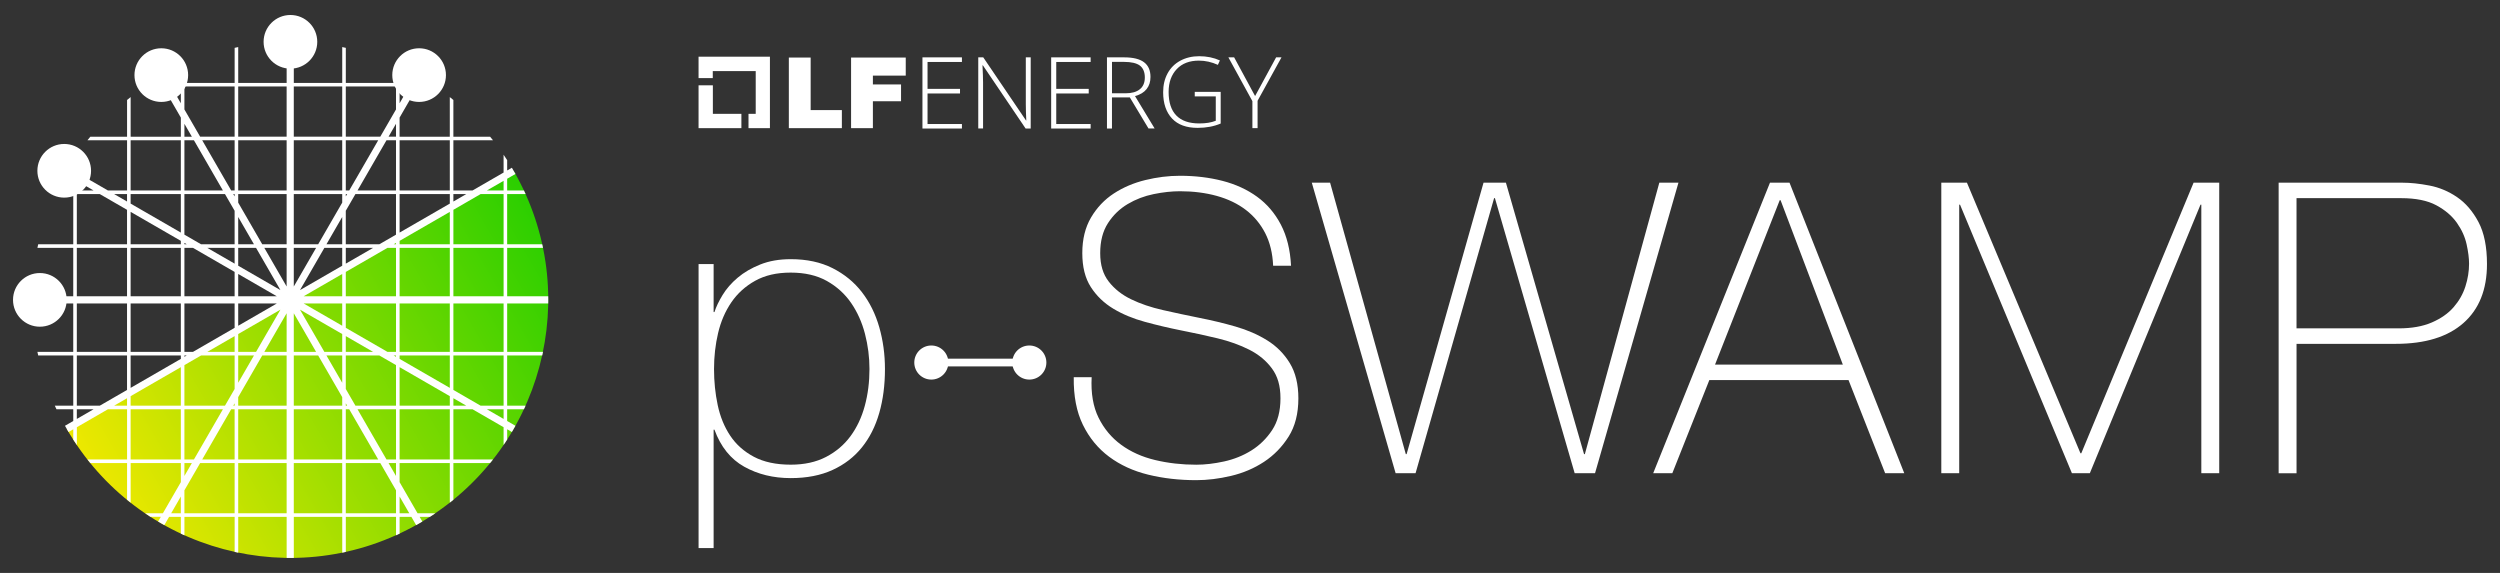 <?xml version="1.0" encoding="UTF-8"?>
<svg id="Layer_1" xmlns="http://www.w3.org/2000/svg" xmlns:xlink="http://www.w3.org/1999/xlink" version="1.1" viewBox="0 0 1920 440">
  <rect x="0" y="0" width="1920" height="440" fill="#333333" stroke="none"/>
  <!-- Generator: Adobe Illustrator 30.0.0, SVG Export Plug-In . SVG Version: 2.1.1 Build 123)  -->
  <defs>
    <style>
      .st0 {
        fill: url(#linear-gradient);
      }

      .st1 {
        fill: #fff;
      }
    </style>
    <linearGradient id="linear-gradient" x1="2053.67" y1="1939.47" x2="2450.05" y2="1939.47" gradientTransform="translate(-708.04 3121.65) rotate(-30) scale(1 -1)" gradientUnits="userSpaceOnUse">
      <stop offset="0" stop-color="#ede800"/>
      <stop offset="1" stop-color="#2bcf00"/>
    </linearGradient>
  </defs>
  <g id="Layer_11" data-name="Layer_1">
    <path class="st0" d="M321.94,401.9c94.79-54.73,127.27-175.94,72.54-270.73L51.21,329.36c54.73,94.79,175.94,127.27,270.73,72.54Z"/>
    <path class="st1" d="M386.76,132.51l-23.89,13.79h-14.68v-38.56h30.43c-.73-.93-1.47-1.84-2.22-2.75h-28.21v-28.21c-.91-.75-1.83-1.49-2.75-2.22v30.43h-38.56v-14.68l13.79-23.89h13.67c-1.37-.93-2.75-1.85-4.15-2.75h-7.93l2.09-3.62s-.07-.04-.1-.06l-4.66-2.69-3.68,6.38h-9.02v-12.9c-.92-.43-1.83-.86-2.75-1.28v14.18h-38.56v-26.93c-.92-.2-1.83-.41-2.75-.6v27.53h-37.19v-31.52c-.92,0-1.83-.03-2.75-.03s-1.84.02-2.75.03v31.52h-37.19v-27.53c-.92.19-1.84.4-2.75.6v26.93h-38.56v-14.18c-.92.42-1.84.85-2.75,1.28v12.9h-9.02l-3.68-6.38-4.62,2.67s-.1.06-.15.09l2.09,3.62h-7.93c-1.39.9-2.78,1.82-4.15,2.75h13.67l13.79,23.89v14.67h-38.56v-30.43c-.93.73-1.84,1.47-2.75,2.22v28.21h-28.21c-.75.91-1.49,1.83-2.22,2.75h30.43v38.56h-14.68l-23.89-13.79v-13.67c-.93,1.37-1.85,2.75-2.75,4.15v7.93l-3.62-2.09s-.03.05-.04.08l-2.71,4.69,6.37,3.68v9.02h-12.9c-.43.92-.86,1.83-1.28,2.75h14.18v38.56h-26.93c-.2.92-.41,1.83-.6,2.75h27.52v37.19h-31.52c-.01.92-.03,1.83-.03,2.75s.02,1.84.03,2.75h31.52v37.19h-27.52c.19.92.4,1.84.6,2.75h26.93v38.56h-14.18c.42.92.85,1.84,1.28,2.75h12.9v9.02l-6.37,3.68,2.73,4.72s.02.03.03.05l3.62-2.09v7.93c.9,1.4,1.82,2.78,2.75,4.15v-13.67l23.88-13.79h14.68v38.56h-30.43c.73.93,1.47,1.84,2.22,2.75h28.21v28.21c.91.75,1.83,1.49,2.75,2.22v-30.43h38.56v14.67l-13.79,23.89h-13.67c1.37.93,2.75,1.85,4.15,2.75h7.93l-2.09,3.62s.06.04.1.06l4.67,2.7,3.68-6.37h9.02v12.9c.92.43,1.83.86,2.75,1.28v-14.18h38.56v26.93c.92.2,1.83.41,2.75.6v-27.52h37.19v31.52c.92.01,1.83.03,2.75.03s1.83-.02,2.75-.03v-31.52h37.19v27.52c.92-.19,1.84-.4,2.75-.6v-26.93h38.56v14.18c.92-.42,1.84-.85,2.75-1.28v-12.9h9.02l3.68,6.37,4.71-2.72s.04-.02.05-.03l-2.09-3.62h7.93c1.4-.9,2.78-1.82,4.15-2.75h-13.67l-13.79-23.89v-14.68h38.56v30.43c.93-.73,1.84-1.47,2.75-2.22v-28.21h28.21c.75-.91,1.49-1.83,2.22-2.75h-30.43v-38.56h14.68l23.88,13.79v13.67c.93-1.37,1.85-2.75,2.75-4.15v-7.93l3.62,2.09s.03-.05.04-.07l2.71-4.7-6.38-3.68v-9.02h12.9c.43-.92.86-1.83,1.28-2.75h-14.18v-38.56h26.93c.2-.92.41-1.83.6-2.75h-27.52v-37.19h31.52c.01-.9.03-1.81.03-2.71v-.08c0-.91-.02-1.81-.03-2.71h-31.52v-37.19h27.52c-.19-.92-.4-1.84-.6-2.75h-26.93v-38.56h14.18c-.42-.92-.85-1.84-1.28-2.75h-12.9v-9.02l6.38-3.68-2.69-4.67s-.04-.07-.06-.1l-3.62,2.09v-7.93c-.9-1.4-1.82-2.78-2.75-4.15v13.67h.01ZM306.89,66.42h7.43l-7.43,12.87v-12.87ZM59,138.86l12.88,7.43h-12.88s0-7.43,0-7.43ZM59,321.74v-7.43h12.88s-12.88,7.43-12.88,7.43ZM97.56,311.56h-9.91l9.91-5.72v5.72ZM97.56,299.48l-20.92,12.08h-17.64v-38.56h38.56v26.48ZM97.56,270.24h-38.56v-37.19h38.56v37.19ZM97.56,227.55h-38.56v-37.19h38.56v37.19ZM97.56,187.61h-38.56v-38.56h17.64l20.92,12.08v26.48ZM97.56,154.77l-9.91-5.72h9.91v5.72ZM138.88,394.19h-7.43l7.43-12.88v12.88ZM138.88,352.87h-38.56v-38.56h38.56v38.56ZM138.88,311.56h-38.56v-7.31l38.56-22.26v29.57ZM138.88,275.63l-38.56,22.26v-24.9h38.56v2.63h0ZM138.88,270.24h-38.56v-37.19h38.56v37.19ZM138.88,227.55h-38.56v-37.19h38.56v37.19ZM138.88,187.61h-38.56v-24.9l38.56,22.26v2.63h0ZM138.88,178.62l-38.56-22.26v-7.31h38.56v29.57ZM138.88,146.3h-38.56v-38.56h38.56v38.56ZM138.88,79.3l-7.43-12.88h7.43v12.88ZM141.63,95.08l5.72,9.91h-5.72v-9.91ZM141.63,107.74h7.31l22.26,38.56h-29.57v-38.56ZM141.63,186.57l1.81,1.04h-1.81v-1.04ZM141.63,272.99h1.8l-1.8,1.04v-1.04ZM141.63,314.31h29.57l-22.26,38.56h-7.31v-38.56h0ZM141.63,355.62h5.72l-5.72,9.91v-9.91ZM180.19,394.19h-38.56v-17.64l12.08-20.92h26.48v38.56h0ZM180.19,352.87h-24.9l22.26-38.56h2.63v38.56h0ZM180.19,311.56h-1.04l1.04-1.81v1.81ZM180.19,298.74l-7.4,12.82h-31.16v-31.16l12.81-7.4h25.75v25.74ZM180.19,270.24h-20.98l20.98-12.11v12.11ZM180.19,251.77l-31.99,18.47h-6.57v-37.19h38.56v18.72h0ZM180.19,227.55h-38.56v-37.19h6.57l31.99,18.47v18.72h0ZM180.19,202.48l-20.98-12.11h20.98v12.11ZM180.19,187.61h-25.75l-12.82-7.4v-31.16h31.16l7.4,12.82v25.75h.01ZM180.19,150.86l-1.04-1.81h1.04v1.81ZM180.19,146.3h-2.63l-22.26-38.56h24.9v38.56h0ZM180.19,104.98h-26.48l-12.08-20.92v-17.64h38.56s0,38.56,0,38.56ZM182.94,166.64l12.11,20.98h-12.11v-20.98ZM182.94,190.37h13.7l18.72,32.42-32.42-18.72v-13.7ZM182.94,210.42l29.67,17.13h-29.67v-17.13ZM182.94,233.06h29.66l-29.66,17.13v-17.13ZM182.94,256.54l32.42-18.72-18.72,32.42h-13.7v-13.7h0ZM182.94,272.99h12.11l-12.11,20.98v-20.98ZM220.13,394.19h-37.19v-38.56h37.19v38.56ZM220.13,352.87h-37.19v-38.56h37.19v38.56ZM220.13,311.56h-37.19v-6.57l18.47-31.99h18.72v38.56ZM220.13,270.24h-17.13l17.13-29.66v29.66ZM220.13,220.03l-17.13-29.66h17.13v29.66ZM220.13,187.61h-18.72l-18.47-31.99v-6.57h37.19v38.56h0ZM220.13,146.3h-37.19v-38.56h37.19v38.56ZM220.13,104.98h-37.19v-38.56h37.19v38.56ZM225.63,190.37h17.13l-17.13,29.66v-29.66ZM225.63,240.58l17.13,29.66h-17.13v-29.66h0ZM262.82,394.19h-37.19v-38.56h37.19v38.56ZM262.82,352.87h-37.19v-38.56h37.19v38.56ZM262.82,311.56h-37.19v-38.56h18.72l18.47,31.99v6.57ZM262.82,293.97l-12.11-20.98h12.11v20.98ZM262.82,270.24h-13.7l-18.72-32.42,32.42,18.72v13.7ZM262.82,250.18l-29.66-17.13h29.66v17.13ZM262.82,227.55h-29.67l29.67-17.13v17.13ZM262.82,204.07l-32.42,18.72,18.72-32.42h13.7v13.7ZM262.82,187.61h-12.11l12.11-20.98v20.98ZM262.82,155.62l-18.47,31.99h-18.72v-38.56h37.19v6.57h0ZM262.82,146.3h-37.19v-38.56h37.19v38.56ZM262.82,104.98h-37.19v-38.56h37.19v38.56ZM265.57,107.74h24.89l-22.26,38.56h-2.63v-38.56ZM265.57,149.05h1.04l-1.04,1.8v-1.8ZM265.57,190.37h20.98l-20.98,12.11v-12.11ZM265.57,258.13l20.98,12.11h-20.98v-12.11ZM265.57,309.75l1.04,1.8h-1.04v-1.8ZM265.57,314.31h2.63l22.26,38.56h-24.89v-38.56ZM304.13,394.19h-38.56v-38.56h26.48l12.08,20.92v17.64ZM304.13,365.53l-5.72-9.91h5.72v9.91ZM304.13,352.87h-7.31l-22.26-38.56h29.57v38.56ZM304.13,311.56h-31.16l-7.4-12.82v-25.75h25.75l12.81,7.4v31.16h0ZM304.13,274.04l-1.8-1.04h1.8v1.04ZM304.13,270.24h-6.57l-31.99-18.47v-18.72h38.56v37.19ZM304.13,227.55h-38.56v-18.72l31.99-18.47h6.57v37.19ZM304.13,187.61h-1.81l1.81-1.04v1.04ZM304.13,180.21l-12.82,7.4h-25.75v-25.75l7.4-12.81h31.16v31.16h.01ZM304.13,146.3h-29.57l22.26-38.56h7.31v38.56ZM304.13,104.98h-5.72l5.72-9.91s0,9.91,0,9.91ZM304.13,84.06l-12.08,20.92h-26.48v-38.56h38.56v17.64ZM314.32,394.19h-7.43v-12.87l7.43,12.87ZM345.45,352.87h-38.56v-38.56h38.56v38.56ZM345.45,311.56h-38.56v-29.57l38.56,22.26v7.31ZM345.45,297.89l-38.56-22.26v-2.63h38.56v24.9h0ZM345.45,270.24h-38.56v-37.19h38.56v37.19ZM345.45,227.55h-38.56v-37.19h38.56v37.19ZM345.45,187.61h-38.56v-2.63l38.56-22.26v24.9h0ZM345.45,156.36l-38.56,22.26v-29.57h38.56v7.31h0ZM345.45,146.3h-38.56v-38.56h38.56v38.56ZM348.2,149.05h9.91l-9.91,5.72v-5.72ZM348.2,311.56v-5.72l9.91,5.72h-9.91ZM386.76,321.74l-12.87-7.43h12.87v7.43ZM386.76,311.56h-17.64l-20.92-12.08v-26.48h38.56v38.56h0ZM386.76,270.24h-38.56v-37.19h38.56v37.19ZM386.76,227.55h-38.56v-37.19h38.56v37.19ZM386.76,187.61h-38.56v-26.48l20.92-12.08h17.64v38.56ZM386.76,146.3h-12.88l12.88-7.43v7.43Z"/>
    <circle class="st1" cx="321.88" cy="57.68" r="20.61"/>
    <circle class="st1" cx="30.61" cy="230.3" r="20.61"/>
    <circle class="st1" cx="49.32" cy="131.17" r="20.61"/>
    <circle class="st1" cx="123.88" cy="57.68" r="20.61"/>
    <circle class="st1" cx="223.05" cy="32.12" r="20.61"/>
    <path class="st1" d="M548.06,239.68h.63c1.25-3.96,3.34-8.33,6.26-13.13,2.92-4.79,6.78-9.22,11.59-13.28,4.8-4.06,10.6-7.45,17.39-10.16,6.79-2.71,14.57-4.06,23.34-4.06,12.32,0,23.02,2.3,32.11,6.88,9.08,4.59,16.6,10.73,22.56,18.44,5.95,7.71,10.39,16.67,13.32,26.88,2.92,10.21,4.39,20.94,4.39,32.19,0,12.3-1.46,23.55-4.39,33.75-2.92,10.21-7.36,19.01-13.32,26.41-5.95,7.4-13.47,13.18-22.56,17.34-9.08,4.17-19.79,6.25-32.11,6.25-13.37,0-25.27-2.92-35.71-8.75s-18.06-15.31-22.87-28.44h-.63v90.94h-11.56v-218.14h11.56v36.88h0ZM607.28,356.87c10.44,0,19.47-1.98,27.1-5.94,7.62-3.96,13.89-9.27,18.8-15.94s8.56-14.42,10.97-23.28c2.4-8.85,3.6-18.28,3.6-28.28,0-9.17-1.15-18.17-3.45-27.03-2.3-8.85-5.85-16.77-10.65-23.75-4.81-6.98-11.02-12.6-18.64-16.88-7.63-4.27-16.87-6.41-27.73-6.41s-19.74,2.09-27.26,6.25c-7.52,4.17-13.63,9.69-18.33,16.56-4.7,6.88-8.1,14.74-10.19,23.6-2.09,8.86-3.13,18.08-3.13,27.66s.94,18.8,2.82,27.66c1.88,8.86,5.06,16.67,9.56,23.44,4.49,6.77,10.55,12.19,18.17,16.25,7.63,4.06,17.08,6.09,28.36,6.09h0Z"/>
    <path class="st1" d="M715.26,275.46h66.88v5.94h-66.88v-5.94Z"/>
    <path class="st1" d="M977.77,204.05c-.42-9.58-2.45-17.92-6.09-25-3.65-7.08-8.59-13.02-14.84-17.81s-13.7-8.38-22.34-10.78c-8.65-2.39-18.08-3.59-28.28-3.59-6.25,0-12.97.73-20.16,2.19s-13.86,4.01-20,7.66c-6.15,3.65-11.2,8.55-15.16,14.69-3.96,6.15-5.94,13.8-5.94,22.97s2.19,16.25,6.56,21.88c4.38,5.63,10.1,10.16,17.19,13.59,7.08,3.44,15.21,6.2,24.38,8.28,9.17,2.09,18.44,4.06,27.81,5.94,9.58,1.88,18.91,4.12,27.97,6.72,9.06,2.61,17.19,6.15,24.38,10.63,7.19,4.48,12.97,10.31,17.34,17.5,4.38,7.19,6.56,16.2,6.56,27.03,0,11.67-2.5,21.46-7.5,29.38s-11.3,14.38-18.91,19.38-16.05,8.59-25.31,10.78c-9.27,2.19-18.18,3.28-26.72,3.28-13.13,0-25.42-1.41-36.88-4.22s-21.46-7.39-30-13.75c-8.55-6.35-15.26-14.53-20.16-24.53-4.9-10-7.24-22.19-7.03-36.56h13.75c-.63,12.3,1.14,22.66,5.31,31.1s9.95,15.37,17.34,20.78c7.39,5.42,16.09,9.33,26.1,11.72,10,2.4,20.52,3.59,31.56,3.59,6.67,0,13.8-.83,21.41-2.5,7.6-1.67,14.58-4.48,20.94-8.44,6.35-3.96,11.67-9.17,15.94-15.63s6.41-14.58,6.41-24.38-2.19-17.03-6.56-22.97c-4.38-5.94-10.16-10.73-17.34-14.38-7.19-3.64-15.31-6.56-24.38-8.75-9.06-2.19-18.39-4.22-27.97-6.09-9.38-1.88-18.65-4.06-27.81-6.56-9.17-2.5-17.3-5.88-24.38-10.16-7.09-4.27-12.81-9.79-17.19-16.56s-6.56-15.47-6.56-26.1,2.24-19.74,6.72-27.35c4.48-7.6,10.31-13.75,17.5-18.44s15.26-8.13,24.22-10.31c8.96-2.19,17.81-3.28,26.56-3.28,11.67,0,22.55,1.3,32.66,3.91,10.1,2.61,18.96,6.67,26.56,12.19s13.7,12.66,18.28,21.41,7.19,19.27,7.81,31.56h-13.75v-.02Z"/>
    <path class="st1" d="M1007.46,140.3h14.06l58.13,208.45h.63l59.07-208.45h17.19l60,208.45h.63l57.19-208.45h14.69l-64.07,223.14h-15.63l-61.25-211.26h-.63l-60.32,211.26h-15.31l-64.38-223.14h0Z"/>
    <path class="st1" d="M1359.35,140.3h15l88.13,223.14h-14.69l-28.13-71.57h-106.88l-28.44,71.57h-14.69l89.69-223.14h0ZM1415.29,280l-47.82-126.26h-.63l-49.69,126.26h98.14Z"/>
    <path class="st1" d="M1490.92,140.3h19.69l87.19,207.82h.63l86.25-207.82h19.69v223.14h-13.75v-206.26h-.63l-85,206.26h-13.75l-85.94-206.26h-.63v206.26h-13.75v-223.14Z"/>
    <path class="st1" d="M1749.99,140.3h95.01c6.25,0,13.17.73,20.78,2.19,7.6,1.46,14.69,4.43,21.25,8.91,6.56,4.48,12.03,10.84,16.41,19.06,4.38,8.23,6.56,19.01,6.56,32.35,0,19.59-6.05,34.69-18.13,45.32-12.09,10.63-29.38,15.94-51.88,15.94h-76.25v99.38h-13.75v-223.14h0ZM1763.74,252.18h78.44c10,0,18.49-1.51,25.47-4.53s12.55-6.92,16.72-11.72c4.17-4.79,7.19-10.1,9.06-15.94,1.88-5.83,2.81-11.67,2.81-17.5,0-4.17-.63-9.11-1.88-14.84s-3.75-11.25-7.5-16.56-9.01-9.79-15.78-13.44c-6.77-3.64-15.78-5.47-27.03-5.47h-80.32v100.01h.01Z"/>
    <polygon class="st1" points="547.48 87.43 547.48 65.52 536.49 65.52 536.49 98.42 569.39 98.42 569.39 87.43 547.48 87.43"/>
    <polygon class="st1" points="591.3 43.54 536.49 43.54 536.49 59.98 547.41 59.98 547.41 54.6 580.39 54.6 580.39 87.43 574.85 87.43 574.85 98.42 591.3 98.42 591.3 43.54"/>
    <polygon class="st1" points="605.83 44.2 622.58 44.2 622.58 84.55 646.55 84.55 646.55 98.42 605.83 98.42 605.83 44.2"/>
    <polygon class="st1" points="653.71 44.2 695.61 44.2 695.61 58.07 670.38 58.07 670.38 64.85 692 64.85 692 77.76 670.38 77.76 670.38 98.42 653.63 98.42 653.63 44.2 653.71 44.2"/>
    <polygon class="st1" points="738.76 98.71 708.44 98.71 708.44 44.05 738.76 44.05 738.76 47.59 712.35 47.59 712.35 68.25 737.29 68.25 737.29 71.79 712.35 71.79 712.35 95.25 738.76 95.25 738.76 98.71"/>
    <path class="st1" d="M791.58,98.71h-3.91l-32.83-48.54h-.29c.29,5.76.44,10.11.44,13.06v35.41h-3.69v-54.59h3.84l32.83,48.46h.22c-.22-4.5-.37-8.78-.37-12.76v-35.7h3.76v54.66h0Z"/>
    <polygon class="st1" points="837.61 98.71 807.3 98.71 807.3 44.05 837.61 44.05 837.61 47.59 811.2 47.59 811.2 68.25 836.14 68.25 836.14 71.79 811.2 71.79 811.2 95.25 837.61 95.25 837.61 98.71"/>
    <path class="st1" d="M853.99,74.89v23.83h-3.84v-54.67h13.21c6.86,0,11.95,1.25,15.27,3.76s4.94,6.27,4.94,11.29c0,3.69-.96,6.78-2.95,9.29-1.99,2.51-4.94,4.35-8.93,5.39l15.05,24.86h-4.72l-14.31-23.83h-13.72v.08h0ZM853.99,71.64h10.55c4.65,0,8.34-1.03,10.85-3.1,2.58-2.07,3.84-5.09,3.84-9.07s-1.25-7.15-3.76-9.07-6.64-2.88-12.39-2.88h-9.07v24.12h-.02Z"/>
    <path class="st1" d="M917.5,70.53h19.99v24.35c-5.24,2.21-11.14,3.32-17.71,3.32-8.56,0-15.12-2.36-19.62-7.15s-6.86-11.51-6.86-20.21c0-5.46,1.11-10.25,3.39-14.46s5.53-7.45,9.74-9.74c4.21-2.28,9.07-3.47,14.53-3.47,5.9,0,11.21,1.1,15.93,3.25l-1.55,3.39c-4.72-2.14-9.59-3.25-14.61-3.25-7.15,0-12.84,2.14-16.96,6.49-4.13,4.35-6.27,10.18-6.27,17.56,0,8.04,1.99,14.09,5.97,18.14,3.98,4.06,9.81,6.05,17.56,6.05,5.02,0,9.22-.66,12.69-2.06v-18.73h-16.15v-3.47h-.07,0Z"/>
    <polygon class="st1" points="963.91 73.78 980.06 44.05 984.19 44.05 965.82 77.4 965.82 98.42 961.84 98.42 961.84 77.69 943.4 44.05 947.82 44.05 963.91 73.78"/>
    <circle class="st1" cx="790.53" cy="278.43" r="13.09"/>
    <circle class="st1" cx="715.26" cy="278.43" r="13.09"/>
  </g>
</svg>